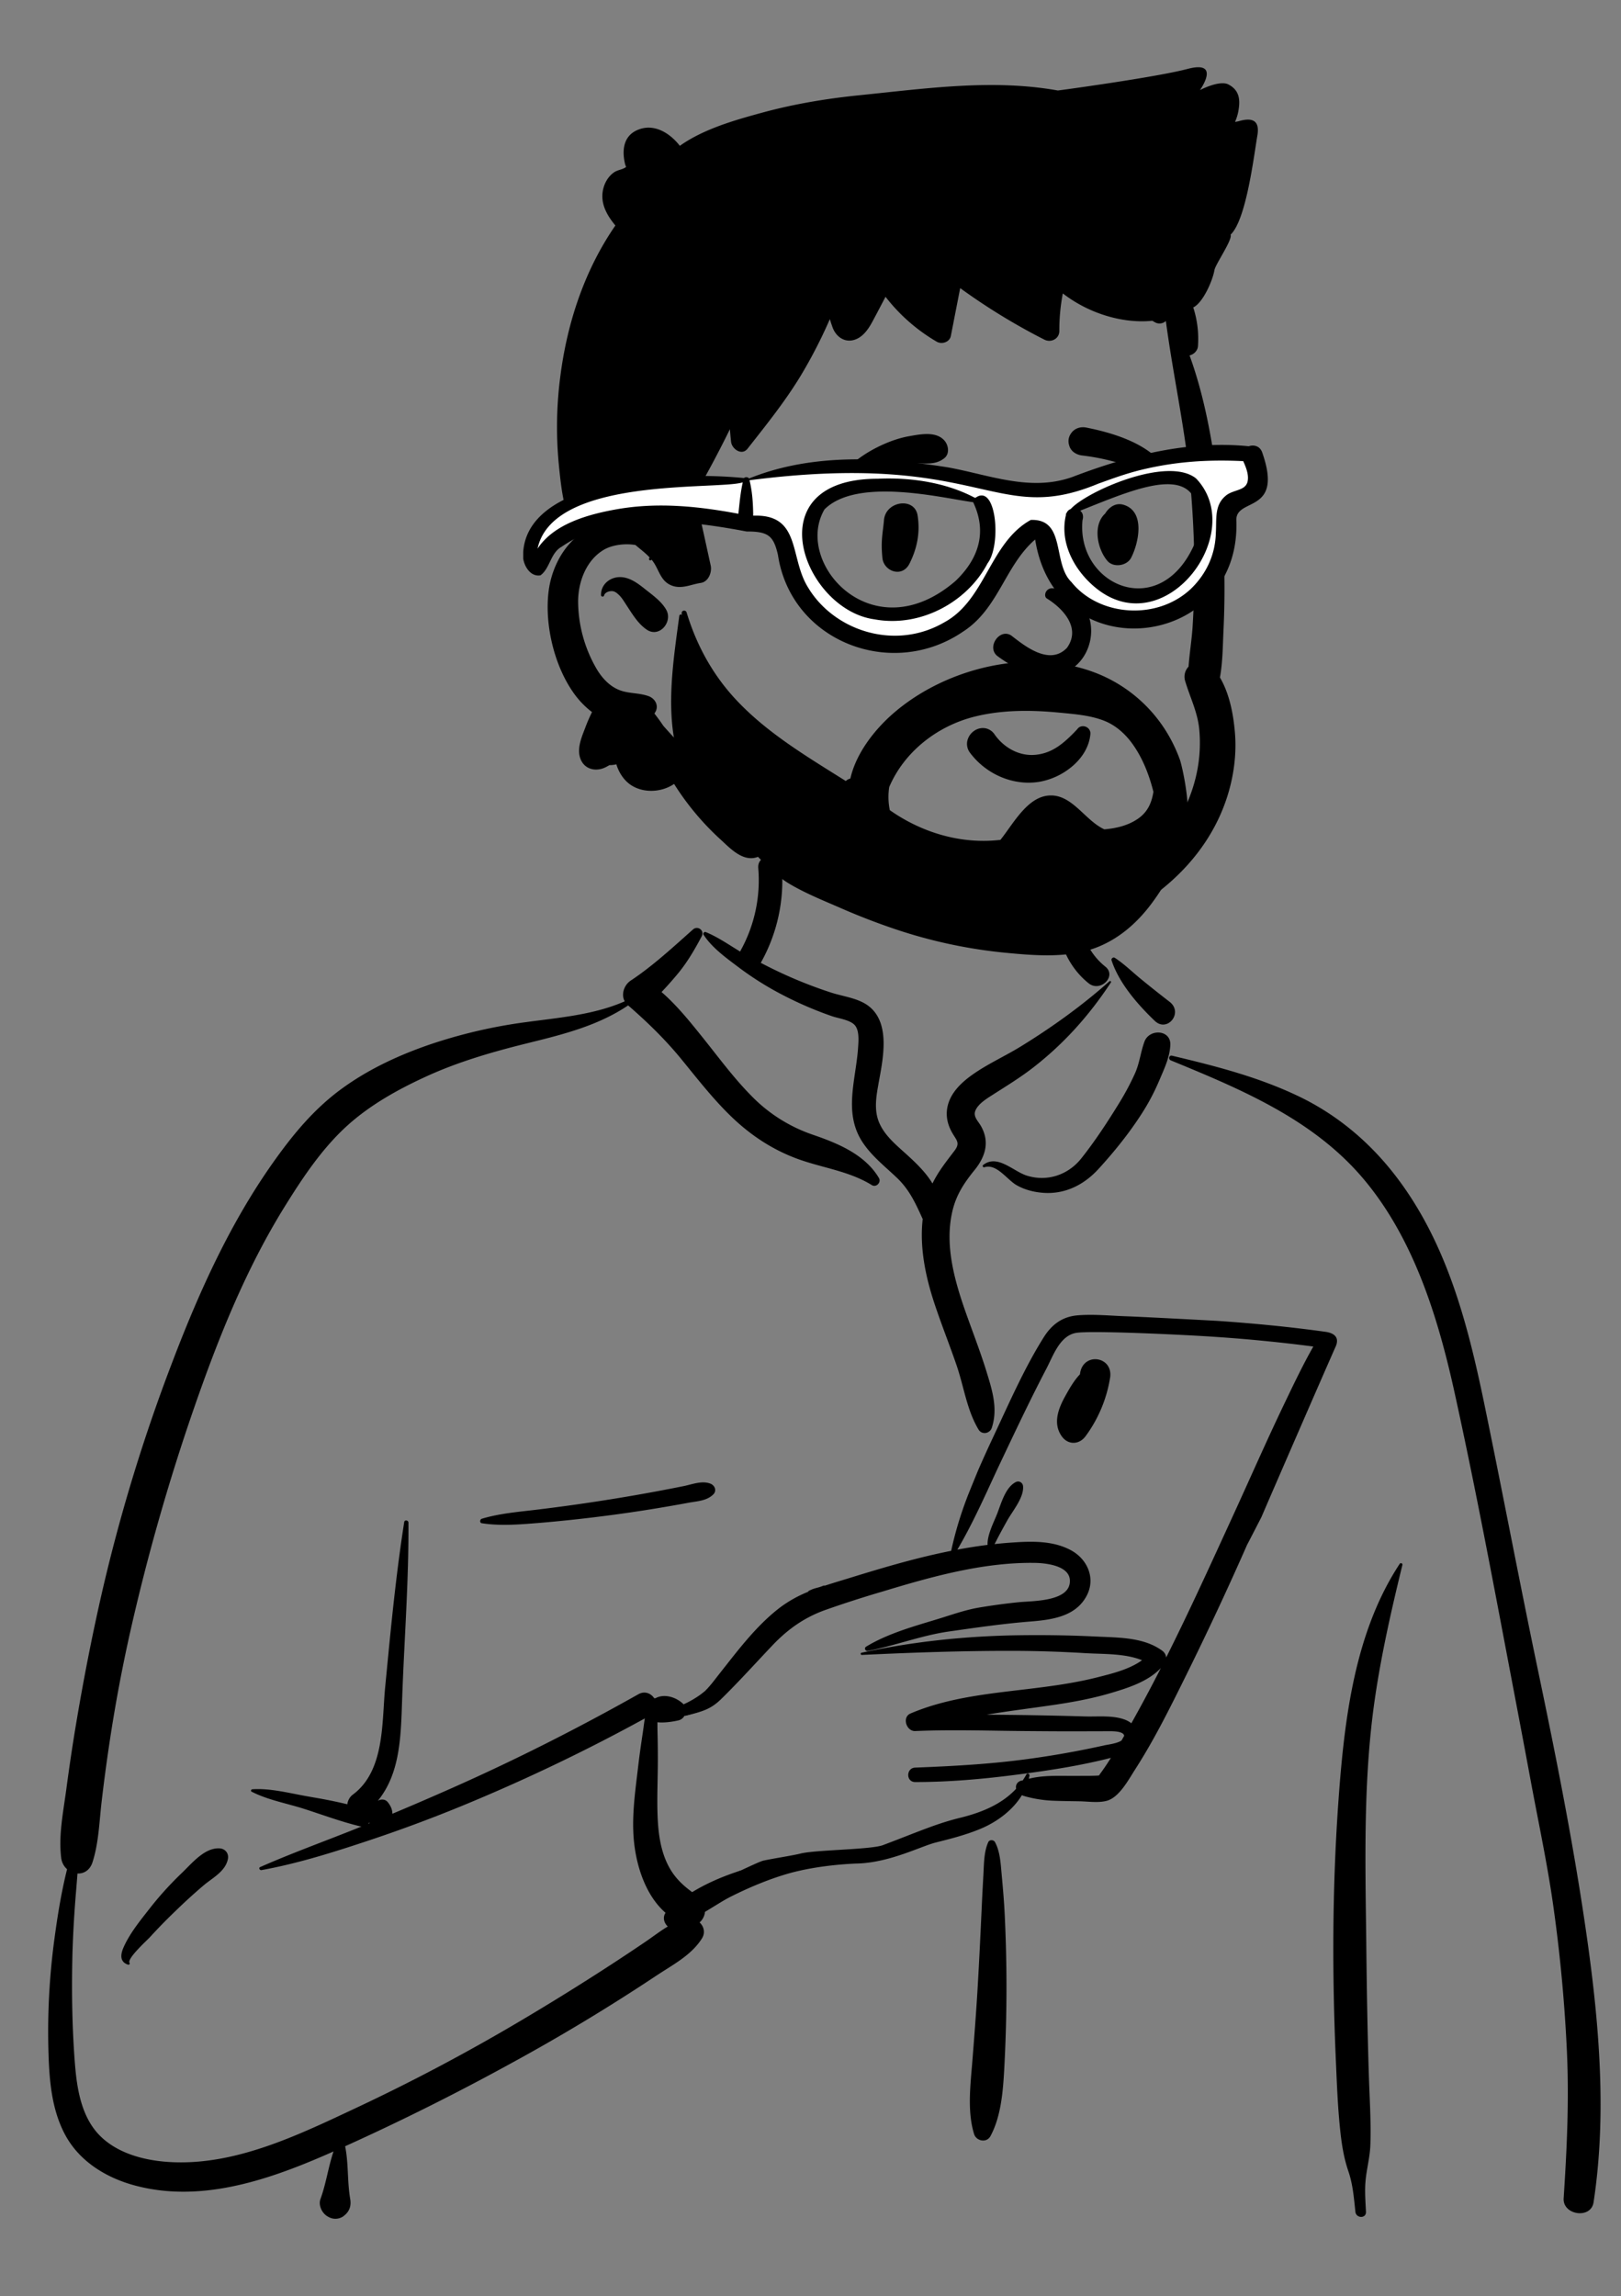 <svg xmlns="http://www.w3.org/2000/svg" xml:space="preserve" fill-rule="evenodd" stroke-linejoin="round" stroke-miterlimit="2" clip-rule="evenodd" viewBox="0 0 875 1239"><rect x="0" y="0" width="875" height="1239" fill="#808080" stroke="none"/><path fill="none" d="M0 0h874.51v1238.26H0z"/><path d="M755.53 843.92c.5-.76 1.68-.28 1.46.61-5.8 23.75-11.23 47.54-14.78 71.73-6.42 43.68-5.24 87.92-4.71 131.91l.02 2.28c.27 23.7.65 47.4 1.43 71.08.4 11.97 1.18 24.06.75 36.04-.23 6.5-1.96 12.64-2.57 19.06-.54 5.62-.06 11.32.2 16.94.18 3.74-5.33 3.58-5.7 0l-.49-4.63c-.62-5.86-1.39-11.68-3.31-17.28-2.3-6.75-3.42-13.37-4.22-20.45-1.22-10.85-1.77-21.8-2.24-32.73l-.33-7.55c-1.97-45.66-1.9-91.53 1.3-137.13l.23-3.26c3.17-43.1 8.67-89.69 32.96-126.62Zm-123.54-271.7c-1.51-.63-.98-2.92.7-2.52l3.04.73c22.34 5.35 44.27 11.14 65.12 21.1 20.87 9.96 38.53 24.83 52.56 43.12C780.7 670.2 792.03 713.4 801 756.56c9.94 47.96 19 96.1 29.03 144.04l1.86 8.93c9.29 44.66 18.05 89.34 24.51 134.52l.47 3.28c6.5 46.46 10.43 94.54 3.32 141.12-1.4 9.22-16.74 6.92-16.14-2.18 1.73-26.33 2.97-52.51 1.77-78.9a835.81 835.81 0 0 0-7.36-78.81c-3.1-22.02-7.74-43.76-11.83-65.6l-.64-3.44c-3.43-18.58-6.97-37.13-10.5-55.69l-5.27-27.78c-7.9-41.6-15.96-83.24-25.06-124.58l-.54-2.43c-8.9-39.77-22.04-81.43-48.76-113.02-27.12-32.05-65.94-48.2-103.86-63.8Zm-98.53 421.85c.65-1.45 2.93-1.3 3.63 0 2.75 5.07 3.06 11.54 3.58 17.26l.05.6c.66 6.98 1.25 13.99 1.6 21a805.25 805.25 0 0 1-.1 80.8l-.19 3.64c-.67 11.84-1.8 25.05-7.42 35.4-2.05 3.76-7.6 2.66-8.8-1.15-3.87-12.46-1.88-27.24-.89-40l.78-9.96c.76-9.96 1.5-19.92 2.07-29.9.8-13.63 1.45-27.29 2.08-40.94.2-4.43.42-8.86.66-13.3l.36-6.65c.3-5.56.28-11.66 2.59-16.8ZM97.1 1011.73l1.72-1.66c5.28-5.16 11.94-13.11 19.74-12.62 3.1.2 5.09 2.78 4.44 5.84-1.37 6.54-8.04 9.93-12.85 13.92A299.88 299.88 0 0 0 95 1030.98a296.74 296.74 0 0 0-12.73 12.92l-1.54 1.67c-1.48 1.6-12 11.12-10.86 13.59l.06.11c.32.47-.2 1.12-.73.96-4.54-1.44-4.26-5.33-2.54-9.27 3.3-7.58 9.07-14.6 14.12-21.06a177.86 177.86 0 0 1 16.33-18.17Zm271.95-209.78c4.63-.95 9.9-3.1 14.46-1.31 2.35.92 3.52 3.79 1.53 5.78-3.45 3.45-8.46 3.65-13.1 4.46l-.4.08a898.6 898.6 0 0 1-16.5 2.89 767.34 767.34 0 0 1-31.17 4.52 794.4 794.4 0 0 1-32.19 3.4l-4.16.33c-9.08.73-18.52 1.28-27.43-.11-1.3-.2-1.09-2.1 0-2.42 9.76-2.96 20.46-3.75 30.55-5a1030.73 1030.73 0 0 0 64.04-9.83c4.8-.9 9.59-1.82 14.37-2.8Zm40.25-333.5c-.63-8.18 12.1-8.11 12.73 0a90.37 90.37 0 0 1-11.19 50.8l-.2.31a240.86 240.86 0 0 0 38.03 16.09c6.66 2.14 14.86 2.99 20.46 7.45 11.8 9.4 7.37 28.9 5.1 41.55l-.35 2c-1.13 6.5-1.95 13.17.8 19.42 2.92 6.67 8.84 11.62 14.13 16.39l1.07.97c4.68 4.26 10.03 9.44 13.46 15.23 3.14-6.48 7.4-11.78 11.93-17.74 3.22-4.26.93-5.66-1.39-9.82-2.23-4-3.32-8.26-2.62-12.83 1.29-8.42 8.02-14.51 14.73-19.09 7.92-5.4 16.75-9.4 24.94-14.42 16.82-10.32 33.2-22.12 47.96-35.23.4-.36 1.11.11.79.6-11.66 17.74-25.33 33.06-42.13 46.07-6.81 5.27-13.97 9.65-21.17 14.25l-2.08 1.33c-2.89 1.87-6.5 4.37-7.8 7.56-1.32 3.21 1.49 5.64 3 8.3 4.8 8.43 2.48 16.3-3.2 23.47l-.27.33c-5.65 6.96-9.94 13.44-11.98 22.33-4.4 19.11 1.72 39.02 8.14 56.96l.26.71c3.47 9.67 7.16 19.27 10.17 29.1l.83 2.71c2.73 9.05 4.97 17.96 1.9 27.26-1.04 3.16-5.35 3.9-7.14.93-6.32-10.5-7.89-23.12-11.85-34.65-3.86-11.25-8.29-22.28-12.02-33.57-4.8-14.54-8.01-30.18-6.27-45.43l-.15-.26-1.22-2.68c-3.33-7.23-6.55-13.55-12.61-19.32-6.32-6.02-13.18-11.35-18.15-18.63-10.8-15.83-4.13-33.43-2.82-50.73l.15-2.12c.23-3.6.37-8.48-1.98-10.96-2.64-2.8-8.83-3.52-12.33-4.76a198.87 198.87 0 0 1-26.47-11.41 168.45 168.45 0 0 1-23.21-14.5l-3.7-2.78c-5.83-4.4-11.88-9.2-15.79-15.2-.45-.69.32-1.8 1.13-1.47 6.53 2.65 12.5 6.86 18.6 10.52.1-.22.2-.44.33-.67a78.24 78.24 0 0 0 9.45-44.37Zm208.46 93.67c2.6-7.13 14.44-6.58 13.97 1.9-.36 6.5-3.12 12.37-5.65 18.28l-.27.64a117.4 117.4 0 0 1-9.23 17.58c-6.88 10.78-14.95 20.8-23.57 30.24-7.81 8.57-18.07 13.8-29.88 12.93-4.98-.36-10-1.63-14.37-4.12-5.18-2.95-10.81-11.82-17.42-9.67-.64.2-1.24-.73-.69-1.18 7.64-6.14 16.3 3.39 23.6 5.68 11.02 3.46 22.32-.36 29.4-9.26 7.4-9.3 14.21-19.7 20.43-29.82a144.03 144.03 0 0 0 8.53-15.97c2.51-5.55 3.08-11.57 5.15-17.23Zm-17.75-43.88c-.32-.98.9-1.92 1.76-1.36 5.02 3.27 9.37 7.58 14 11.36 5.12 4.2 10.3 8.3 15.54 12.35 7.66 5.9-1.22 16.77-7.96 10.32-9.22-8.82-19.31-20.35-23.34-32.67Zm-27.54-34.5c2.04-7.87 14.09-4.62 12.33 3.14l-.05.24c-3.33 12.82 1.4 25.88 11.52 34.2l.37.3c6.4 5.12-2.66 14.07-9 9-13.83-11.07-19.58-29.87-15.17-46.89Z"/><path d="M418.27 1010.98c-9.1 2.6-29.65 15.96-37.73 20.73a8.75 8.75 0 0 1-2.9 5.7c2.27 2.13 3.23 5.5 1.24 8.67-5.56 8.82-15.15 13.85-23.75 19.5l-.56.36a1042.6 1042.6 0 0 1-79.08 47.7 1286.84 1286.84 0 0 1-89.19 44.55c1.82 8.94 1.16 18.17 2.53 27.18l.2 1.28c.59 3.34-.2 6.14-2.5 8.32l-.25.23v-.03l-.2.2-.08.06.02-.02c-.26.24-.53.47-.81.66l-.36.23a7.56 7.56 0 0 1-7.34.14l-.26-.14-.44-.25c-3-1.73-5.07-6-3.82-9.4 3.06-8.35 4.21-17.26 7.04-25.66l-2.24 1-2.96 1.29c-31.94 13.81-67.42 25.44-102.22 16.03-15.38-4.16-29.75-12.97-37.45-27.31-7.57-14.12-8.64-30.52-9.04-46.22a372 372 0 0 1 3.1-58.28c1.71-12.9 3.79-26.04 6.99-38.81a9.63 9.63 0 0 1-3.18-6.12c-1.5-12.19 1.14-24.87 2.76-37 1.58-11.84 3.32-23.66 5.3-35.44 3.99-23.8 8.62-47.55 14.02-71.06a933.48 933.48 0 0 1 37.55-123.1l1.33-3.5c14.11-36.67 30.45-72.57 53.19-104.8 10.88-15.4 22.38-29.39 37.75-40.5 14.4-10.4 30.65-17.9 47.42-23.63a273.12 273.12 0 0 1 51.59-11.96c17.83-2.43 36.65-3.91 53.28-11.23-2.1-3.77-.3-8.86 3.24-11.2 11.92-7.87 22.93-18.11 33.61-27.58 2.57-2.26 6.35.58 4.73 3.65-3.66 6.88-7.41 13.4-12.32 19.49a192.5 192.5 0 0 1-9.39 10.63c8.29 7.17 15.4 16.07 22.11 24.41 8.58 10.68 16.7 21.8 26.34 31.56a83.97 83.97 0 0 0 32.71 20.85l2.57.9c12.76 4.47 26.4 10.52 33.6 22.6 1.41 2.4-1.44 5.34-3.84 3.85-12.5-7.74-27.2-9.3-40.8-14.41-13.15-4.94-24.6-12.55-34.73-22.25-10.1-9.69-18.6-20.71-27.44-31.5-8.76-10.67-18.18-19.78-28.54-28.8-15.97 10.74-34.21 15.42-52.76 20.01l-2.02.5c-18.57 4.6-37.04 9.94-54.46 17.95-15.36 7.05-30.46 15.48-42.97 26.96-13.28 12.2-23.62 27.76-33.08 42.98-21.16 34.06-36.04 71.37-49.13 109.13a1127.13 1127.13 0 0 0-34.22 119.9 846.26 846.26 0 0 0-11.6 62.3 933.52 933.52 0 0 0-4.01 30.28c-1.25 10.8-1.54 21.92-4.86 32.3-1.42 4.46-4.77 6.3-8.13 6.15l-.68 8.53a628.77 628.77 0 0 0-2.03 34.2c-.48 19.02-.26 38 1.1 56.98l.2 2.59c1.08 13.85 3.48 29.42 13.9 39.57 10.8 10.51 27.39 13.82 41.93 14 33.88.45 66.49-15.56 96.46-29.6a1043.2 1043.2 0 0 0 90.22-47.93c14.92-8.86 29.69-18.02 44.26-27.45 7.16-4.63 14.26-9.33 21.31-14.12 4.04-2.74 7.86-5.74 11.97-8.17-2-1.87-2.9-4.82-1.22-7.4-11.88-10.31-16.83-28.72-17.4-43.61-.48-12.02 1.3-24.01 2.69-35.92.7-6 1.58-12 2.48-17.98.36-2.36.63-4.88 1.05-7.38a981.53 981.53 0 0 1-98.94 47.29 785.39 785.39 0 0 1-52.75 19.47l-3.61 1.19c-16.89 5.53-34.17 10.75-51.63 13.9-.93.18-1.7-1.2-.7-1.64 17.02-7.5 34.62-13.84 51.88-20.75l2.84-1.16a5.7 5.7 0 0 1-1.02-.14c-10.12-2.45-20.17-6.21-30.1-9.39-9.22-2.94-19.58-4.79-28.2-9.23-.65-.34-.28-1.26.36-1.3 9.69-.68 20.2 2.14 29.7 3.8l3.56.63a268.14 268.14 0 0 1 18.03 3.66c.21-1.99 1.33-4 2.9-5.16 17.43-12.9 15.66-38.97 17.53-58.18l1.38-14.27c2.43-24.97 5-49.93 8.9-74.72.21-1.32 2.26-.94 2.27.31.2 30.72-2.12 61.3-3.28 91.97l-.18 5.03c-.64 18.93-1.15 38.58-13.07 53.14 1.67-.97 3.92-.97 5.28.63 1.65 1.98 2.61 4.2 2.58 6.37 10.77-4.51 21.5-9.15 32.17-13.88 34.3-15.2 67.9-32.2 100.6-50.61 3.52-1.98 6.87-.43 8.6 2.19l.26-.04.13-.01.24-.01h.03c4.6-2.53 10.88-.73 14.83 2.96l.32.35c4-1.8 7.8-4.1 11.32-6.92 1.3 2.58 2.72 5.1 4.19 7.62a66.36 66.36 0 0 1-15.05 5.5 4.95 4.95 0 0 1-3.15 2.44l-.66.15c-2.76.6-7.06 1.28-10.76.88.02 1.81 0 3.61.05 5.33.13 4.92.18 9.87.18 14.8 0 10.31-.55 20.66-.12 30.98.38 9.13 1.67 18.66 6.06 26.82 3.21 6 7.46 9.95 12.58 13.74 8.15-4.97 17-8.69 26.14-11.64.69 1.07 1.4 2.12 2.02 3.15l.6 1c1.37 2.42 14.52-5.02 15.89-2.59Zm-219.09-27.4c-.09.14-.19.28-.3.4l-.16.2.85-.35-.39-.25Z"/><path d="m680.9 818.67-8.12 15.53 8.12-15.53c-.08.18-7.72 15.02-7.7 14.89a1732.68 1732.68 0 0 1-33.04 70.68l-2.73 5.52c-7.3 14.7-14.8 29.48-23.59 43.35l-1.5 2.36c-3.56 5.63-8.42 14.52-14.9 16.3-4.52 1.23-10.04.36-14.67.27-4.6-.08-9.2-.1-13.79-.29a67.36 67.36 0 0 1-15.05-2.23c-.82-.22-1.6-.46-2.32-.77-5.02 8.21-13.54 14.46-22.25 18.1-6.98 2.92-14.3 4.92-21.63 6.77l-2.58.65c-7.86 1.96-24.22 10.54-41.47 11.32 0 0-20.99.35-39.24 5.76-19.87 5.9-37.58 16.18-38.02 16.44l-1.74-12.23c3.15.03 23.86-10.67 27.3-11.48 4.08-.95 16.04-2.79 20.1-3.83 8-2.04 37.98-2.09 44.48-4.54 18.4-6.92 28.52-11.54 41.72-14.77 11.21-2.74 22-7.07 29.77-15.2l.45-.5a3.48 3.48 0 0 1 1.57-3.83l.3-.17c.52-.3 1.08-.41 1.64-.4a38.77 38.77 0 0 0 2.05-3.32c.52-.95 1.82-.25 1.65.7-.1.56-.25 1.12-.38 1.67 7.52-1.94 15.78-1.57 23.41-1.56l9.9-.04c1.72-.02 4.28-.1 4.5-.2l.24-.11c.62-.27-.26.17.17-.4.48-.63.94-1.27 1.4-1.91 1.65-2.3 3.2-4.67 4.72-7.06-16.59 4.23-33.78 6.86-50.72 9.05-18.17 2.36-36.59 4-54.92 4-5.06.01-5.01-7.62 0-7.8 19.41-.75 38.73-1.78 58.02-4.27a497.57 497.57 0 0 0 41.19-7.1l2.84-.63c1.79-.4 6.83-.96 9.29-2.61l1.44-2.5c-.23-2.9-7.64-2.51-9.38-2.52-4.92 0-9.84.03-14.77.04-9.84.03-19.7-.05-29.54-.13-19.67-.16-39.42-.85-59.08 0-4.78.2-7.28-7.46-2.57-9.47 20.83-8.9 43.94-10.82 66.18-13.56 11.69-1.43 23.39-3.1 34.82-6l2.83-.72c7.18-1.84 15.1-4.09 21.15-8.47-9.09-3.68-20.38-3.26-29.8-3.78l-.72-.04c-13.2-.8-26.41-1.22-39.63-1.24-27.04-.04-54.09.92-81.1 2.2-.68.03-.82-1.04-.16-1.18 27.76-6.06 55.98-8.98 84.4-9.43 13.22-.2 26.46-.02 39.68.57l4.85.22c11.28.49 23.78.62 33.22 7.42a5.18 5.18 0 0 1 2.31 3.77c12.65-25.22 24.33-50.95 36.06-76.52 9.12-19.88 17.9-39.93 27.35-59.66l3.06-6.38c4.1-8.51 8.29-17.03 12.95-25.24a845.56 845.56 0 0 0-52.49-5.18c-15.97-1.13-68.1-3.63-75.8-2.14-8.64 1.68-12.16 12.34-15.8 19.29-8.58 16.4-16.47 33.1-24.4 49.82-2.44 5.14-4.82 10.32-7.22 15.5-.14.4-.33.8-.55 1.2-4.91 10.57-9.97 21.08-15.89 31.12a269.7 269.7 0 0 1 16.32-2.56c-.28-5.14 3.24-12.02 4.98-16.35l.15-.36c2.17-5.55 4.44-14.28 10.03-17.16 1.86-.96 3.86.24 4 2.3.42 6.1-5.55 13.08-8.47 18.26a383.9 383.9 0 0 0-5.16 9.47c-.63 1.19-1.15 2.36-1.8 3.41 2.82-.3 5.64-.58 8.47-.77l1.84-.13c10.48-.7 21.6-.89 31.07 4.28 8.79 4.8 13.28 15.02 8.45 24.34-6 11.6-19.25 13.15-30.9 14.09-14.53 1.17-29.1 3.29-43.55 5.35-14.93 2.14-29 7.65-43.7 10.48-1.38.26-2.23-1.53-.97-2.3 11.6-7.06 25.71-10.95 38.69-14.9l1.05-.33c7.03-2.16 13.91-4.63 21.2-5.86a334.73 334.73 0 0 1 21.3-2.88l.7-.07c7.84-.66 27.86-.43 27.02-12.05-.56-7.7-13.06-9.02-18.77-9.11-26.16-.42-52.52 6.52-77.38 13.96l-5.56 1.67a604.47 604.47 0 0 0-30.36 9.8c-11.33 4.07-20.24 10.42-28.49 19.1-9.14 9.63-18 19.48-27.48 28.78-5.63 5.52-9.71 6.8-19.73 9.25l-.9-5.48c11.13-5.53 13.75-9.94 20.02-17.9l4.8-6.09c8.28-10.51 17.06-21.18 27.63-29.18a67.31 67.31 0 0 1 15.32-8.46 7.82 7.82 0 0 1-.48-.14c.75-.34 1.49-.71 2.24-1.02 1.4-.57 2.9-.87 4.34-1.33.8-.26 1.58-.62 2.4-.83-.06.1-.12.19-.2.28 4.55-1.51 9.16-2.86 13.7-4.26 14.28-4.41 28.61-8.7 43.16-12.12 3.88-.91 7.77-1.76 11.68-2.54a197.5 197.5 0 0 1 8.56-28.64c-.07-.03 6.36-15.8 6.41-15.77 2.2-5.04 4.47-10.04 6.78-14.99l2.99-6.4c7.75-16.64 15.48-33.92 25.22-49.42 4.33-6.9 10.08-11.2 18.35-11.86 8.51-.69 17.36.2 25.89.5 9.2.33 43.02 2.13 48.58 2.44l.75.04c19.57 1.34 39.1 3.2 58.55 5.92 5.33.75 7.44 3.5 5.47 7.93-6.7 15.1-32.7 74.9-40.08 92.04Zm-54.27 81.44c-6.92 7.33-17.58 10.7-26.96 13.49-11.13 3.3-22.6 5.28-34.07 6.9-11.09 1.58-22.1 2.98-33 4.78 8.25.1 16.5.16 24.74.31 9.5.17 19 .38 28.49.66 6.91.2 15.03-.75 21.6 1.82 1.18.46 2.3 1.1 3.26 1.88a821.72 821.72 0 0 0 15.94-29.84Z"/><path d="M599.2 743.56a72.38 72.38 0 0 1-13.22 31.46c-3.44 4.68-9.48 4.86-12.9 0-4.82-6.88-1.85-14.76 1.79-21.37l1.08-1.94c1.62-2.9 4.12-7.13 6.98-10.05l.05-.3c1.53-11.96 18.12-9.58 16.23 2.2ZM463.76 51.41c35.85-3.63 71.92-8.9 107.25-2.58.22.04 53.28-7.17 69.95-11.62 18.46-4.94 6.85 11.28 6.76 11.4-.03.02 10.54-5.56 15.4-3.01 6.2 3.24 6.52 8.71 5.15 15.3a26 26 0 0 1-1.61 4.86c1.36-.1 2.61-.58 3.96-.86 6.75-1.4 9.26 1.46 8.09 8.26-1.89 11.01-5.98 45.48-14.45 53.47 1.23 2.53-8.19 16.04-8.7 19.06-1.02 5.97-6.36 17.86-11.46 20.2a54.75 54.75 0 0 1 2.54 21.01c-.2 2.41-2.3 4.4-4.53 4.89 8.29 22.81 12.48 47.3 15.5 71.17a433.21 433.21 0 0 1 3.34 51.17c.06 7.73-.07 15.46-.4 23.19l-.12 2.9c-.4 8.34-.42 17.11-1.92 25.37 5.12 8.71 7.18 19.52 8.05 29.28 1.08 12.08-.63 24.54-4.44 36.03-14.38 43.42-57.78 70.82-101.37 77.94-40.35 6.6-87.04-2.28-110.62-38.93-.37-.58.42-1.06.88-.68 16.87 13.72 36.44 19.84 57.7 22.82 36.76 5.14 78.08-3.58 107.58-26.7 14.16-11.1 24.37-27.26 28.86-44.65a78.77 78.77 0 0 0 2.18-27.3c-.92-9.29-5.03-17.2-7.62-25.98a7.84 7.84 0 0 1 1.86-7.67c.5-7.12 1.7-14.3 2.17-21.4.5-8.07.82-16.14.93-24.22.2-16.76-.5-33.55-1.9-50.24-2.58-30.56-9.43-60.38-13.45-90.68a4.98 4.98 0 0 1-5.86.72l-.23-.13-1.22-.7-.22.02c-8.35.81-17.01-.35-25.01-2.84a73.57 73.57 0 0 1-23.08-11.93 105.16 105.16 0 0 0-1.88 20.27c-.01 4.26-4.52 6.47-8.1 4.65a337.85 337.85 0 0 1-45.42-27.79l-5.05 25.84c-.65 3.32-4.88 4.66-7.6 3.08A96.19 96.19 0 0 1 478 160.16l-4.56 8.68-2.3 4.32c-2.27 4.25-5.31 8.95-10.28 10.31-5.26 1.44-9.65-1.97-11.42-6.73-.54-1.48-1.04-3-1.5-4.53a263.4 263.4 0 0 1-15.26 29.77c-8.58 14.31-18.88 27.06-29.15 40.14-3.12 3.97-8.46.18-8.9-3.68a230.8 230.8 0 0 1-.64-6.82 579.4 579.4 0 0 1-19.03 35.66l.98 3.82c2.8 11.27 5.14 22.63 7.67 33.97.82 3.66-1.13 8.89-5.4 9.51-5.1.74-9.94 3.35-15.17 1.56-5.7-1.96-6.83-6.89-9.52-11.56a18.87 18.87 0 0 0-1.83-2.6l-.17.22c-.42.55-1.42-.05-1.17-.68l.29-.72c-2.31-2.46-5.08-4.5-7.63-6.7-6.04-1.03-12.85.09-17.01 2.54-9.5 5.6-13.85 17.14-13.94 27.75a73 73 0 0 0 10.24 37c2.86 4.67 6.78 8.9 11.95 10.96 5.15 2.06 10.72 1.42 15.95 3.36 3.46 1.3 5.59 5.13 3.5 8.61-.14.24-.3.46-.45.7l1.55 2.06a86.9 86.9 0 0 1 3.23 4.55c2.66 3.06 5.46 6.01 8.17 9.02 5 5.55 9.87 11.25 14.8 16.88a256.3 256.3 0 0 0 14.64 15.21c4.79 4.65 10.77 8.56 15.17 13.52 4.28 4.84 5.44 13.3-1.6 16.1-7.8 3.1-14.69-4.18-19.93-9.03l-.22-.2a145.16 145.16 0 0 1-25.19-30.09c-6.83 4.65-16.7 5.1-23.5.45-3.58-2.45-6.32-6.56-7.66-11.03-1.26.28-2.51.45-3.74.43-.63.37-1.26.72-1.9 1.05-5.07 2.64-11.3 1.46-13.62-4.15-2.12-5.1.06-10.88 1.96-15.78l.4-1.02a88.27 88.27 0 0 1 3.75-8.72 47.4 47.4 0 0 1-10.62-11.33c-10.01-14.75-15.01-36.32-12.8-53.92 1.33-10.62 6.32-21.62 14.49-28.78l-.3-.78c-2.3-5.8-4.37-11.64-5.72-17.78-1.58-7.18-2.35-14.62-3.05-21.93a210.53 210.53 0 0 1 .89-46.6c3.7-28.96 13.08-57.38 29.73-81.47-4.72-5.65-8.46-12.3-6.51-19.95.89-3.5 2.92-6.84 5.98-8.85 1.69-1.1 3.7-1.28 5.39-2.2l.5-.28c.75-.43.18-.38-.26-2.4-1.75-8.04-.3-15.8 8.55-18.48 8.33-2.5 16.2 2.82 21.14 9.17 12.9-9.15 29.9-13.94 44.85-18 17-4.62 34.44-7.5 51.95-9.28Zm-139.34 269.7c-.06-6.55 6.15-10.59 12.26-9.52 4.1.72 7.52 3.17 10.74 5.7l1.56 1.24c3.92 3.07 8.41 6.38 10.75 10.73 3.42 6.42-3.81 15.06-10.56 10.56-4.63-3.1-7.6-8.07-10.64-12.69l-.31-.48c-1.38-2.07-2.6-4.27-4.48-5.93l-.41-.35a5.68 5.68 0 0 0-2.1-1.25c-1.54-.44-4.41.18-5.1 2.03l-.05.18c-.25.93-1.65.73-1.66-.22Z"/><path d="M540.78 419.48a40.71 40.71 0 0 1-17.1-13.16 7.9 7.9 0 0 1-1.6-6.14 8.86 8.86 0 0 1 3.44-5.55 8.25 8.25 0 0 1 6.18-1.67 7.74 7.74 0 0 1 5.22 3.45l.31.43c2.6 3.53 6 6.42 9.88 8.29 3.73 1.8 7.9 2.63 12.22 2.15 8.22-.93 13.89-5.38 19.91-11.42.75-.76 1.5-1.55 2.25-2.35a3.53 3.53 0 0 1 1.86-1.43 4.08 4.08 0 0 1 4.6 1.57c.45.68.72 1.51.63 2.48-.55 6.26-3.82 11.84-8.47 16.23a37.7 37.7 0 0 1-18.45 9.42c-7.1 1.3-14.33.37-20.88-2.3Zm24.23-96.56c7.55 4.59 19.06 15.3 10.93 26.67-9.56 10.04-23.33-1.47-30.11-6.67-6.3-4.03-13.36 6.34-7.52 11.05 49.02 36.29 68.92-29.85 30.52-36.45-4.23-.72-5.8 3.98-3.82 5.4Zm-87.85-42.22c.83-10.36 16.6-12.7 18.17-2.46 1.4 9.18-.24 17.61-4.38 25.88-3.95 7.9-13.88 4.2-14.63-2.98-1-9.64.32-14 .84-20.44Zm120.06-4.59c2.2-2.88 5.38-4.84 9.18-3.73 11.89 3.47 8.38 20.35 4.2 28.56-2.26 4.46-9.6 5.59-12.9 1.66-5.4-6.4-7.99-19.2-1.12-25.5.18-.32.39-.65.64-.99Zm-106.44-40.73 1.88-.33c5.8-1 13.03-1.97 17.14 2.7 2.18 2.48 2.93 7.08 0 9.45-5.15 4.17-10.85 2.56-17.02 2.91-5.1.3-9.98 1.13-14.88 2.53-10.75 3.08-19.52 8.69-28.7 14.85-1.2.8-2.43-.74-1.86-1.86 5.3-10.39 15.58-18.91 25.87-24.11 5.49-2.78 11.5-5.08 17.57-6.14Zm95.6-4.65 1.45.3c15.63 3.26 35.95 9.8 43.35 25.15.29 2.18-.01 2.64-.25 2.94l-.09.1c-.2.27-.35.62-1.3.92l-.79-.2a44.92 44.92 0 0 1-8.68-3.39l-2.82-1.38a77.8 77.8 0 0 0-10.06-4.3 118.53 118.53 0 0 0-22.93-5.06 9.41 9.41 0 0 1-4.6-1.74 6.9 6.9 0 0 1-2.58-3.92 7.02 7.02 0 0 1 .8-5.88 7.44 7.44 0 0 1 3.63-3.13c1.49-.6 3.19-.75 4.88-.4Z"/><g transform="translate(362.27 329.52)"><clipPath id="a"><path d="M0 0h280v230H0z"/></clipPath><g clip-path="url(#a)"><path d="M117.72 95.2c8.1-18.97 25.77-32.91 46.12-38.01 14.94-3.73 30.62-3.61 45.85-2.13 7.97.77 16.53 1.4 24.05 4.36 6.42 2.53 11.66 7.32 15.6 12.94 4.68 6.65 7.86 14.27 10.1 22.08.32 1.1.62 2.23.9 3.35-.98 5.9-3.04 10.9-8.5 14.61-5.33 3.62-11.68 5.1-18.01 5.62-.62-.3-1.22-.6-1.77-.92-9.87-5.65-16.82-19-29.28-17.2-11.12 1.62-18.43 15.61-25.04 23.81-21.23 2.48-42.43-3.9-59.7-16.04a35.2 35.2 0 0 1-.32-12.48m157.04-14.38a81.9 81.9 0 0 0-6.37-13.73 78.07 78.07 0 0 0-36.51-32.38c-36.13-15.46-82.86-4.56-112.03 20.8-9.97 8.68-20.04 21.42-23.1 35.13a5.1 5.1 0 0 0-2.47 1.32C73.21 78.68 51.5 65.9 34.52 47.52 22.18 34.15 13.6 18.34 8.35.96 7.92-.47 5.62-.26 5.7 1.32l.06 1.11c-.22-.68-1.26-.33-1.34.33-2.83 21.11-6.36 43.5-3.1 64.72C3.24 80.14 9 89.42 16.68 99.43c8.24 10.73 17.57 20.7 27.1 30.28 6.06 6.07 12.38 13.08 19.79 17.54 8.62 5.17 18.4 9.1 27.6 13.1a358.68 358.68 0 0 0 28.52 11.1 267.1 267.1 0 0 0 59.69 13.06c16.28 1.58 34.9 3.3 50.5-2.83 11.97-4.7 21.63-13.18 29.29-23.4 8.34-11.11 14.93-23.78 18.57-37.14 3.8-13.88-2.2-38.1-3-40.33"/></g></g><g transform="translate(282.43 231.88) scale(1.026)"><clipPath id="b"><path d="M0 0h392v138H0z"/></clipPath><g clip-path="url(#b)"><path fill="#fff" d="M360.59 84.31c-8.68 10.17-42.68 21.45-60.77 9.2-18.1-12.25-25.25-20.79-27.66-36.1-.26-1.63-3.41-2.71-4.74-1.55-7.46 6.48-12.28 14.75-17.06 23.04-5.4 9.34-10.7 18.74-20.5 25.07-17.36 8.72-48.76 9.96-58.04 6.12-17.77-7.37-31.83-23.13-35.03-44.81-2.16-6.41-4.2-10.3-6.1-11.64-2.7-1.92-17.6-3.63-19.23-3.91-29.42-5.12-66.62-8.38-92.83 9.62-3.54 2-15.68 9.55-15.86 7.7-.13-7.27 8.66-23.72 28.65-31.55 24.72-9.68 61.47-10.25 82.75-8.11 1.07.1 4.72-.74 4.98-.84 32.25-13.09 69.36-9.61 103.87-4.11 4.95.9 49.21 11.17 66.82 4.95 29.11-11.14 60.15-19.2 91.6-16.03.26.02 4.22 22.6 1.13 24.14-2.46 1.22-6.65 4.36-8.13 6.08a8.48 8.48 0 0 0-2.1 6.1c.6 15.3-4.06 27.62-11.75 36.63Zm-119.7-13.66c3.69-5 4.85-16.25 3.3-24.45-.77-4.15-2.3-7.45-4.2-9.1a5.97 5.97 0 0 0-4.3-1.53c-.86.04-1.8.27-2.78.77-13.43-6.8-29.7-9.25-45.11-8.55-12.28 0-21.03 2.71-26.97 6.94-7.15 5.08-10.37 12.4-10.55 20.32-.22 9.4 3.9 19.7 10.66 27.84 6.48 7.8 15.34 13.58 24.94 14.9 10.91 2.04 22.03.07 31.7-4.73 9.9-4.92 18.28-12.83 23.3-22.41Zm107.63 5.3c6.22-6.88 10.36-15.84 10.99-24.73.57-8.08-1.74-16.08-8.13-22.7-5.78-4.65-16.01-4.73-26.77-2.14-13.92 3.35-28.3 10.85-33.1 15.69-1.14.55-2.19 1.52-3.1 3.6v.73c-1.46 6.28-.6 12.66 1.92 18.54 2.73 6.39 7.41 12.19 13.12 16.61 7.6 5.86 15.51 7.65 22.93 6.7 8.4-1.06 16.2-5.72 22.14-12.3Z"/><path d="M288.84 24.9c29.48-11.28 61-19.41 92.9-16.19 2.64-.94 5.91-.15 7.08 3.35 11.36 32.44-13.98 23.42-13.64 35.55 2.66 68-94.86 79.6-105.83 10.2l-.2.1c-15.78 13.8-19.1 36.25-37.69 48.25-37.49 25.7-90.63 5.34-97.46-40.4l-.15-.62c-2.29-9.34-5.03-11.65-16.33-11.6l-1.79-.34c-29.36-5.42-68.46-10.3-95.5 8.35C14.35 64.75 14.07 73 9.1 76.58c-5.44.99-8.8-5.15-9.17-9.4-.86-42.34 80-45.38 116.2-41.75.7-.67 2.17-.59 2.67.25 32.74-13.29 69.64-11.45 104.7-5.86 21.72 3.94 43.17 12.91 65.34 5.08Zm89.96-8.37c-17.69-.83-34.05.08-51.42 4.06-9.15 2.07-16.17 4.69-24.93 7.83-54.64 22.69-60.94-17.64-183.4-1.83 1.58 6.36 1.87 12.66 1.95 18.63 25-.94 19.12 21.43 28.49 37.15l.29.48c13.65 22.93 45.87 33.62 71.86 18.41 21.68-11.84 23.8-41.88 45.39-53.8 18.71-.69 11.24 22.98 21.42 32.7 14.34 17.93 44.8 20.44 62.78 3.58 8.43-8.12 12.92-18.42 13.16-29.48.47-7.07-.82-14.26 4.88-19.23 4-3.8 11.1-2.54 11.92-8.3.52-3.4-.99-7.09-2.39-10.2ZM186.54 25.8c17.58-.81 36.17 2.04 51.26 10.12 11.17-8.33 13.9 24.78 6.5 34.35-10.69 20.48-35.55 33.94-59.5 29.47-37.35-5.07-63.37-74 1.74-73.94Zm50.19 12.34-.96-.13c-16.19-2.31-60.26-13.04-77.26 3.89-16.5 28.07 25.35 75.23 68.91 37.67 12.12-11.57 16.82-25.6 9.3-41.43Zm51.3 3.59c8.38-9.3 51.1-28.14 66-16.05C381.2 54.22 338.1 111.96 302 83.83c-12.03-9.4-19.94-24.38-16.48-38.9v-.6c.02-.22.06-.17.31-.44a3.76 3.76 0 0 1 2.2-2.16Zm65.62 17.3c9.16-46.59-29.15-28.88-60.61-16.44 1.69 1.44 1.68 3.42 1.2 5.04-3.32 34.57 41.51 54.16 59.4 11.4ZM115.5 27.7c-13.13 4.17-99.93-3.28-107.95 34.85 8.47-12.85 26-17.95 41.76-20.72 21.43-3.76 42.75-1.58 63.89 2.38l.43-4.1c.47-4.35.97-8.41 1.87-12.4Z"/></g></g></svg>